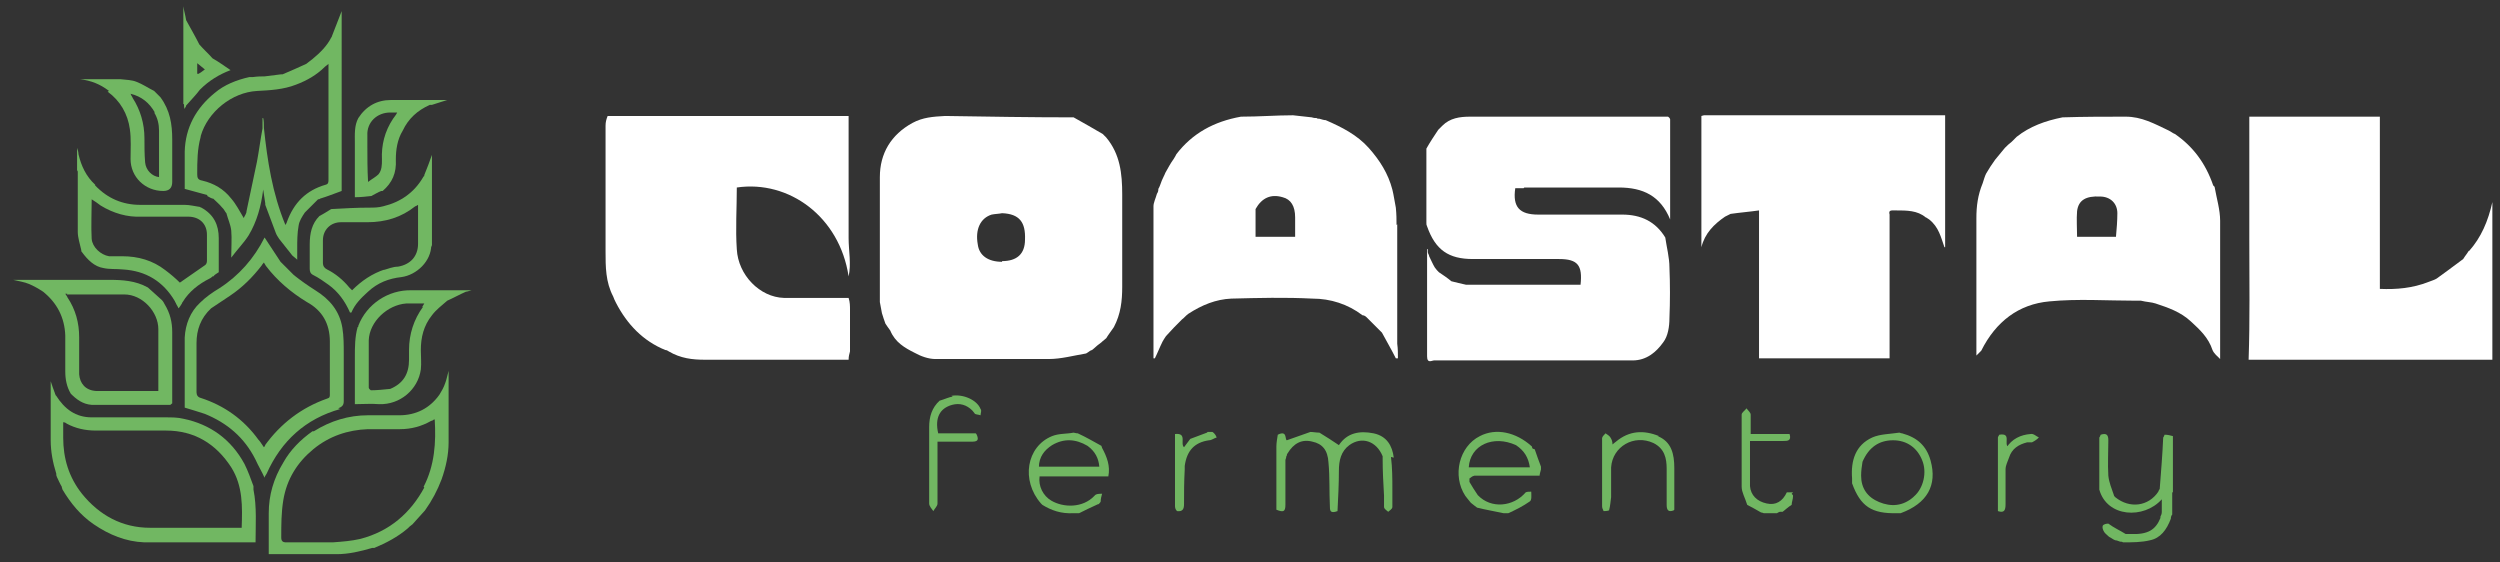 <svg xmlns="http://www.w3.org/2000/svg" id="Layer_1" viewBox="0 0 360 81"><rect x="0" y="0" width="360" height="81" fill="#333333" stroke="none"/><defs><style>      .st0 {        fill: #71b762;      }      .st1 {        fill: #fff;      }    </style></defs><g><path class="st1" d="M158.8,19.3c-1.5-.9-2.8-1.6-4.2-2.4-6.1,0-12.2-.1-18.5-.2-1.8.1-3.2.2-4.7,1-3.1,1.7-4.7,4.4-4.7,7.8,0,6,0,12,0,18,.1.5.2,1,.3,1.6.2.6.3,1,.5,1.5.2.3.4.6.7,1,.7,1.7,2.1,2.5,3.5,3.2.9.5,2,.9,3,.9,5.4,0,10.9,0,16.3,0,1.8,0,3.6-.5,5.4-.8.2-.1.3-.2.6-.4.3-.1.4-.2.5-.3.3-.3.7-.6,1.1-.9.3-.3.5-.4.7-.6.3-.5.7-1,1.1-1.6,1-1.9,1.2-3.8,1.2-5.8,0-4.4,0-8.9,0-13.3,0-3-.3-5.8-2.3-8.2-.1-.1-.3-.3-.5-.5ZM144.3,37.7c-2,0-3.3-.9-3.5-2.5-.4-2.2.4-3.8,2-4.3.5-.1,1-.1,1.5-.2,2.5.1,3.4,1.3,3.3,3.8,0,2.1-1.2,3.1-3.3,3.1Z"></path><path class="st1" d="M219.5,27c4.5,0,9.1,0,13.6,0,3.5,0,6,1.2,7.4,4.6,0-4.4,0-8.9,0-13.5,0-.4,0-.7,0-.9,0,0,0-.2-.3-.4-9.6,0-19,0-28.5,0-1.5,0-2.9.2-4,1.3-.2.2-.3.3-.6.6-.6.9-1.2,1.8-1.7,2.7,0,3,0,6,0,9.1,0,.5,0,1,0,1.6,0,.2,0,.3.1.5,1.2,3.4,3.1,4.7,6.6,4.7,4.1,0,8.3,0,12.4,0,2.7,0,3.4.9,3.1,3.7-5.4,0-10.9,0-16.5,0-.8-.2-1.4-.3-2.1-.5-.6-.5-1.2-.9-1.8-1.3-.2-.2-.4-.4-.6-.7-.3-.5-.5-1-.8-1.6,0-.2-.2-.4-.2-.6,0-.2,0-.2,0-.4,0,0,0-.1-.1,0,0,.2,0,.3,0,.4,0,4.9,0,9.9,0,15,0,1.1.7.6,1,.6,9.5,0,19.1,0,28.6,0,2,0,3.4-1.2,4.4-2.6.7-.9.9-2.3.9-3.5.1-2.4.1-4.9,0-7.3,0-1.4-.4-2.9-.6-4.3-1.4-2.3-3.5-3.3-6.2-3.3-4,0-8.1,0-12.1,0-2.7,0-3.7-1.1-3.3-3.8h1.2Z"></path><path class="st1" d="M122.1,42.9c-3.1,0-6.2,0-9.2,0-3.5-.1-6.6-3.3-6.8-7-.2-2.9,0-5.9,0-8.9,7.5-1.1,14.8,4.2,16.1,12.8.4-1.8,0-3.7,0-5.5,0-2,0-3.9,0-5.9v-11.7c-11.6,0-23,0-34.7,0-.2.5-.3.9-.3,1.4,0,6,0,12,0,18.1,0,2.2,0,4.4,1.1,6.5.1.3.2.5.4.9,1.6,3.1,3.9,5.5,7.1,6.8.1,0,.2,0,.5.2,1.7,1,3.4,1.2,5.2,1.2,6.5,0,12.9,0,19.4,0,.4,0,.8,0,1.3,0,0-.5.1-.8.2-1.2,0,0,0,0,0,0,0-2,0-4,0-6,0-.5,0-1.1-.2-1.7Z"></path><path class="st1" d="M245,16.8c0,4.9,0,9.9,0,15.1,0,1.4,0,2.5,0,3.7.5-2,1.8-3.3,3.4-4.4.2-.1.4-.2.8-.4,1.4-.2,2.7-.3,4.1-.5v21.3h18.8c0-.4,0-.8,0-1.2,0-6.5,0-13,0-19.5-.2-.7.3-.6.9-.6,1.6,0,3.1,0,4.3,1,.1,0,.3.2.5.3,1.4,1.1,1.7,2.6,2.2,4,0,0,.1,0,.1,0,0-6.4,0-12.7,0-19-11.6,0-23.2,0-34.7,0,0,0-.1,0-.4.1Z"></path><path class="st1" d="M355.5,36.1c-.2.4-.5.7-.8,1.2-1.3,1-2.6,1.9-3.8,2.8-.3.2-.7.3-1.2.5-2.3.9-4.6,1.1-7,1v-24.8h-18.8c0,5.9,0,11.8,0,17.7,0,5.7.1,11.5-.1,17.3h35.1v-22.7c-.6,2.7-1.6,5.1-3.4,7.1Z"></path><path class="st1" d="M201.1,32.4c0-.8,0-1.5-.1-2.5-.2-1-.3-1.8-.5-2.6-.6-2.3-1.8-4.2-3.4-6-1.7-1.9-3.9-3-6.2-4-.3,0-.5-.1-.9-.2-.2,0-.3,0-.4-.1-.2,0-.4,0-.7-.1-1-.1-1.9-.2-2.7-.3-2.4,0-4.9.2-7.5.2-3.9.7-7,2.4-9.3,5.4-.1.2-.2.4-.4.7-.5.7-.8,1.3-1.2,2-.1.3-.3.6-.5,1.1-.2.5-.3.9-.5,1.2,0,.2,0,.4-.2.7-.2.7-.5,1.3-.5,1.8,0,5.9,0,11.9,0,17.8,0,.3,0,.7,0,1,0,1,0,2.1,0,3.1,0,0,.1,0,.2,0,.4-.8.7-1.6,1.1-2.4.1-.2.3-.5.5-.8.8-.9,1.5-1.6,2.3-2.4.3-.2.5-.5.9-.8,2-1.3,4-2.1,6.2-2.2,3.9-.1,7.8-.2,11.7,0,2.6,0,5.1.8,7.2,2.4.2,0,.4.1.6.3.5.5,1,1,1.4,1.4.2.2.5.5.8.8.7,1.3,1.4,2.5,2,3.7,0,0,.2,0,.3,0,0-.7,0-1.4-.1-2.1,0-5.7,0-11.4,0-17.2ZM180.8,34.1v-4c.9-1.6,2.2-2.2,3.9-1.7,1.2.3,1.8,1.3,1.8,2.9,0,.9,0,1.8,0,2.8h-5.8Z"></path><path class="st1" d="M318.7,26.7c-1.1-3.2-2.9-5.6-5.5-7.4-.3-.1-.5-.3-.9-.5-2.1-1-3.9-2-6.2-2-3,0-5.9,0-9.1.1-2.5.5-4.7,1.3-6.6,2.8-.2.2-.4.4-.7.7-.4.3-.7.6-1,.9-.4.5-.9,1.1-1.4,1.7-.5.7-.9,1.3-1.3,2-.2.4-.3.8-.5,1.4-.7,1.7-.9,3.3-.9,5,0,4,0,8,0,12,0,2.6,0,5.2,0,7.8.2-.2.4-.4.7-.7,2.1-4.2,5.4-6.7,9.8-7.1,4.1-.4,8.3-.1,12.5-.1.2,0,.4,0,.7,0,.8.2,1.5.2,2.1.4,1.8.6,3.6,1.2,5.1,2.6,1.3,1.2,2.5,2.3,3.1,4.1.2.5.7.9,1.1,1.3,0-6.6,0-13.3,0-19.9,0-1.6-.5-3.2-.8-4.9ZM304.7,34.1c-2,0-3.8,0-5.6,0,0-1.3-.1-2.5,0-3.7.2-1.6,1.3-2.2,3.3-2.1,1.5,0,2.5,1,2.5,2.4,0,1.1-.1,2.3-.2,3.4Z"></path></g><g><path class="st0" d="M200.7,65.9c-.2-1.7-1-3.1-2.9-3.5-2-.4-3.8-.1-5,1.7,0,0-.1,0,0,0-.9-.6-1.8-1.2-2.8-1.8-.5,0-.9-.1-1.3-.1-1.1.4-2.3.8-3.4,1.2-.3-.1.1-1.5-1.3-.8-.1.6-.2,1.2-.2,1.7,0,2.8,0,5.6,0,8.6,0,.3,0,.4,0,.5,1,.4,1.3.3,1.3-.7,0-1.4,0-2.7,0-4.3,0-.6,0-1,0-1.4,0-.2,0-.4,0-.7,0-.2.1-.3.1-.4,0,0,0-.2.1-.3,0-.2.1-.3.1-.3.9-1.5,2.1-2.1,3.6-1.7,1.4.3,2.2,1.2,2.3,3,.2,2.1.1,4.2.2,6.2,0,.7,0,1.2,1.1.8.1-2,.2-3.9.2-5.8,0-1.5.3-2.8,1.5-3.7,1.8-1.3,3.9-.6,4.8,1.6,0,.2,0,.3,0,.4,0,1.8.1,3.5.2,5.3,0,.5,0,1.1,0,1.6,0,.3.4.5.6.7.2-.2.6-.4.6-.7,0-.8,0-1.6,0-2.4,0-1.6,0-3.2-.2-4.8Z"></path><path class="st0" d="M312.9,70.9c0-2.8,0-5.5,0-8.1-.4-.1-.7-.2-1.2-.2-.1.2-.1.3-.2.4-.1,2.4-.3,4.8-.5,7.4-.1.2-.2.3-.2.4-1.4,2.1-4.1,2.5-6.2.8-.1-.1-.2-.2-.2-.3-.3-.9-.7-1.8-.8-2.8-.1-1.7,0-3.4,0-5.1,0-.7-.2-1.1-1.1-.8-.1.2-.1.3-.2.4,0,1.2,0,2.5,0,3.9,0,.8,0,1.4,0,2,0,.2,0,.3,0,.7,0,.4,0,.7,0,.9,1.1,4,6.4,4.3,9,1.4,0,.6,0,1.1,0,1.8,0,.3-.1.5-.2.7,0,0,0,.1,0,.2,0,0,0,0,0,0-.7,1.7-1.8,2.4-4.3,2.3-.4,0-.5,0-.7,0-.8-.5-1.7-.9-2.5-1.5,0,0,0,0,0,0-.3,0-.7.1-.8.3-.1.2,0,.6.2.9.1.2.4.4.7.7.4.2.6.4.9.5.2,0,.4.1.7.2.2,0,.3,0,.4.1,1.3,0,2.7,0,3.9-.3,1.5-.3,2.4-1.5,3-3.1,0-.3.1-.5.2-.6,0-.2,0-.4,0-.8,0-.3,0-.4,0-.6,0-.5,0-1.1,0-1.8Z"></path><path class="st0" d="M220.7,64.6c-.1-.2-.1-.2-.1-.3-2.3-2.1-5.2-2.7-7.5-1.5-3,1.5-4,5.7-2.1,8.6.2.3.5.6.8,1,.4.3.6.5.9.7,1.2.3,2.4.5,3.8.8.4,0,.5,0,.7,0,1.1-.5,2.1-1,3.1-1.7.3-.2.2-.9.2-1.4-.3,0-.6,0-.8.1-1.8,2.1-5,2.4-6.9.4,0,0,0,0,0,0-.4-.6-.8-1.2-1.2-1.9,0-.3,0-.4,0-.5.2-.1.3-.3.7-.4.3,0,.4,0,.5,0,2.1,0,4.1,0,6.4,0,.6,0,1,0,1.4,0,.2,0,.5,0,.9,0,.1,0,.2,0,.2,0,0-.2.1-.5.2-.9,0-.2,0-.3,0-.4-.3-.8-.6-1.6-.9-2.5ZM211.5,67.3c.2-3.2,3.5-4.7,6.8-3.2,1.2.8,1.8,1.8,2,3.2h-8.8Z"></path><path class="st0" d="M158.6,64.2c-1.1-.6-2.1-1.2-3.4-1.8-.3,0-.5-.1-.6-.1-1,.2-2.1.1-3.1.5-3.7,1.5-4.5,6.4-1.6,9.7.1.1.2.2.2.2,1.3.8,2.7,1.3,4.5,1.2.4,0,.6,0,.8,0,.8-.4,1.6-.8,2.5-1.2.2-.1.2-.1.3-.1.1-.1.3-.3.3-.4,0-.4.1-.7.2-1.1-.4,0-.9,0-1.1.3-1.7,1.8-4.5,1.7-6.2.7-1.2-.7-1.9-2.1-1.7-3.5,3.1,0,6.2,0,9.5,0,.3,0,.3,0,.4,0,.3-1.5-.2-2.8-.9-4.1,0,0,0,0,0,0ZM149.6,67.3c0-1.5.8-2.5,1.9-3.2,1.7-1,3.4-.9,5.1.1,1.1.8,1.6,1.8,1.7,3h-8.7Z"></path><path class="st0" d="M273.9,62.4c-.2,0-.3-.1-.4-.1-1.3.2-2.8.2-3.9.7-2.4,1.1-3.1,3.3-2.9,5.9,0,.4,0,.5,0,.7,1.2,3.3,2.8,4.4,6.5,4.3.3,0,.4,0,.5,0,3.8-1.4,5.3-4,4.3-7.6-.6-2.1-1.9-3.3-4.1-3.9ZM275.5,71.6c-1.5,1.3-3.2,1.4-4.9.7-1.7-.7-2.6-2-2.6-3.8,0-.7.1-1.4.2-2,.9-2.1,2.4-3.1,4.4-3.1,2,0,3.5,1.1,4.2,2.9.7,1.7.2,4-1.2,5.2Z"></path><path class="st0" d="M238.9,62.8c-2.2-.9-4.3-.8-6.2.8-.1.1-.3.2-.5.4,0-.4-.1-.7-.3-1-.1-.2-.4-.4-.7-.6-.2.2-.5.5-.5.7,0,1.3,0,2.6,0,4.1,0,1.5,0,2.8,0,4.1,0,.5,0,.9,0,1.6,0,.4.2.5.2.7.2,0,.5,0,.8-.1.2-.7.2-1.3.3-1.9,0-1.4,0-2.9,0-4.3.2-3,3.3-4.8,6.1-3.5,1.6.8,1.9,2.2,1.9,3.7,0,1.7,0,3.5,0,5.2,0,.7.2,1.1,1,.8,0,0,.1-.1.1-.1,0-2,0-4,0-6,0-2-.4-3.8-2.4-4.6Z"></path><path class="st0" d="M258.2,70.9c-.1,0-.2,0-.5,0-.2,0-.3,0-.4,0-.6,1.3-1.6,1.9-2.9,1.6-1.4-.3-2.3-1.2-2.4-2.5,0-2.1,0-4.2,0-6.5,1.6,0,3.2,0,4.8,0,.6,0,1.2,0,.9-1,0,0,0,0,0,0h-5.6c0-1,0-1.9,0-2.8,0-.3-.4-.6-.6-.9-.2.3-.7.6-.7.9,0,3.5,0,6.9,0,10.4,0,.8.5,1.6.8,2.6,0,0,0,0,0,0,.6.3,1.3.7,2,1.1.2,0,.3.1.4.1.4,0,.8,0,1.3,0,.3,0,.4,0,.6,0,0,0,.1-.1.4-.2.2,0,.3,0,.4,0,.4-.3.8-.7,1.3-1,0,0,0,0,0,0,0-.4.2-.8.2-1.3,0-.2-.2-.2-.2-.3Z"></path><path class="st0" d="M137.2,57.1c-.6.1-1.2.4-1.9.6,0,0,0,0,0,0-1.1,1-1.5,2.3-1.5,3.8,0,3.7,0,7.4,0,11,0,.4.4.8.6,1.1.2-.4.6-.7.6-1.1,0-2.5,0-4.9,0-7.4,0-.4,0-.9,0-1.5,1.7,0,3.3,0,4.9,0,.7,0,1.2-.1.7-1.1,0,0-.1-.1-.1-.1-.7,0-1.4,0-2.3,0-.3,0-.4,0-.5,0h-2.6c-.5-2.2.2-3.6,2-4.1,1.1-.3,2.1,0,2.9.8.2.2.3.4.4.5.2.1.5.1.8.2,0-.3.2-.7,0-.9-.5-1.3-2.5-2.2-4.2-1.9Z"></path><path class="st0" d="M173.8,62.3c-.8.3-1.6.6-2.4.9,0,0,0,0,0,0-.3.4-.6.8-.9,1.2-.6-.5.5-2.1-1.3-1.9-.1,0,0,0,0,0,0,3.4,0,6.8,0,10.4,0,.4.2.6.3.7.8.1,1-.3,1-1,0-1.6,0-3.2.1-5,0-.3,0-.4,0-.5.3-2.2,1.4-3.4,3.5-3.7.4,0,.7-.3,1.1-.4-.1-.3-.3-.6-.6-.8-.3,0-.5,0-.7,0Z"></path><path class="st0" d="M289.2,64.4c-.7-.5.5-2.1-1.3-1.8-.1.2-.2.3-.2.4,0,2.4,0,4.9,0,7.5,0,1.2,0,2.2,0,3.1.9.3,1.1-.1,1.1-1,0-1.7,0-3.3,0-5,0-.6.3-1.1.5-1.7,0,0,0,0,0,0,.4-1.3,1.4-1.9,2.6-2.2.2,0,.5,0,.7,0,.4-.2.7-.4,1-.7-.4-.2-.8-.6-1.2-.5-1.4.1-2.7.7-3.5,2Z"></path></g><g><path class="st0" d="M29.8,28.2s0,0,0,0c.2.1.5.3.8.4,0,0,0,0,0,0,0,0,0,0,.1,0,0,0,0,0,0,0,.4.4.9.8,1.3,1.3,0,0,0,0,0,0,0,0,0,0,.1.1,0,0,0,0,0,0,.2.2.3.5.5.7,0,0,0,0,0,0,.2.8.6,1.6.7,2.5.1,1.2,0,2.4,0,3.7,0,.1,0,.2,0,.2.8-1.1,1.8-2.1,2.5-3.2,1.2-2,1.8-4.2,2.1-6.6.1.7.2,1.3.3,2,0,.1,0,.2,0,.2.5,1.3,1,2.7,1.5,4,.1.3.3.6.5.9,0,0,0,0,0,0,.6.8,1.3,1.6,1.9,2.4,0,0,0,0,0,0,.2.2.4.3.7.6,0-.6,0-1.1,0-1.6,0-1.1,0-2.2.2-3.3.1-.7.5-1.3.9-1.9,0,0,0,0,0,0,.6-.6,1.2-1.2,1.9-1.9.1,0,.2,0,.3-.1,1-.3,2-.7,3.1-1.1V1.6c-.4,1-.9,2.3-1.4,3.6,0,.1-.1.2-.1.2-.6,1.2-1.6,2.2-2.7,3.1,0,0,0,0,0,0-.3.2-.6.5-.9.7,0,0,0,0,0,0-1.1.5-2.2,1-3.4,1.5-.1,0-.2,0-.2,0-.8.1-1.6.2-2.4.3-.5,0-1,0-1.7.1-.2,0-.3,0-.5,0-1.8.4-3.6,1.1-5,2.3-2.7,2.2-4.2,5-4.3,8.4,0,1.8,0,3.6,0,5.4,1.1.3,2.2.6,3.3.9ZM28.9,19.6c1-3.5,4.5-6.3,8.1-6.5,1.9-.1,3.8-.2,5.6-.9,1.6-.6,3-1.4,4.2-2.6.1-.1.3-.2.5-.4,0,.3,0,.5,0,.6,0,5.4,0,10.8,0,16.1,0,.3,0,.6-.4.7-2.8.8-4.6,2.6-5.6,5.4,0,0,0,.1-.2.4-1.9-4.6-2.6-9.3-3.1-14,0,0,0,0,0,0,0-.5,0-1-.1-1.4,0,0,0,0-.1,0,0,.5,0,1,0,1.5-.3,1.6-.5,3.2-.8,4.8-.5,2.4-1,4.8-1.5,7.1,0,.4-.3.7-.4,1-.6-1-1.1-2-1.8-2.8-1.1-1.4-2.5-2.2-4.2-2.6-.6-.1-.7-.4-.7-.9,0-1.8,0-3.6.5-5.4Z"></path><path class="st0" d="M48.7,58.8c.5-.2.8-.4.8-1,0-1.9,0-3.9,0-6,0-.4,0-.7,0-.9,0-1.2,0-2.5-.2-3.7-.4-2.4-1.8-4.1-3.9-5.4-1.1-.7-2.1-1.4-3.1-2.2,0,0,0,0-.1-.1-.6-.6-1.2-1.2-1.8-1.8,0,0,0,0,0,0-.8-1.2-1.5-2.3-2.3-3.5,0,0,0,0,0,0-1.5,3-3.7,5.5-6.5,7.3-1,.6-2,1.3-2.8,2.1-1.4,1.3-2.1,3.1-2.2,5,0,3.3,0,6.6,0,9.9,0,0,0,.2,0,.2,1,.3,2,.6,2.9.9,3.2,1.3,5.7,3.4,7.3,6.6,0,0,0,0,0,0,.4.9.9,1.7,1.3,2.6,0-.2.2-.4.3-.6,2.1-4.7,5.6-7.9,10.6-9.3ZM38.2,64.1c0,0,0,.1-.2.3-.3-.4-.5-.8-.8-1.1-2.1-2.9-4.9-4.9-8.3-6-.4-.1-.6-.4-.6-.8,0-2.4,0-4.8,0-7.1,0-1.9.6-3.6,2.1-5,.9-.6,1.8-1.2,2.7-1.8,1.8-1.2,3.3-2.7,4.6-4.4,0,0,.1-.2.3-.4.1.2.2.3.3.5,1.6,2.1,3.6,3.8,5.9,5.2,2.2,1.2,3.3,3.1,3.3,5.7,0,2.5,0,5,0,7.6,0,.3,0,.5-.4.6-3.7,1.3-6.7,3.6-9,6.8Z"></path><path class="st0" d="M36.5,70.2c0-.1,0-.2,0-.2-.4-1.1-.8-2.2-1.3-3.2-1.9-3.5-4.9-5.7-8.8-6.5-.8-.2-1.7-.2-2.6-.2-3.5,0-7,0-10.6,0-2.3,0-3.9-1.2-5.1-3.1,0,0,0,0,0,0,0,0,0,0-.1-.1,0-.1-.1-.2-.1-.3-.2-.5-.4-1.1-.6-1.7,0-.1,0-.1,0-.2,0,0,0,0,0,.1,0,.4,0,.8,0,1.3,0,.2,0,.3,0,.4,0,2.3,0,4.6,0,6.9,0,1.6.3,3.2.8,4.8,0,.2,0,.3.1.5.2.4.4.9.7,1.4,0,.2.1.3.1.4,1.2,2,2.6,3.7,4.5,5,2.2,1.5,4.6,2.5,7.3,2.6,5.2,0,10.4,0,15.6,0,.1,0,.2,0,.4,0,0-2.5.2-5.1-.3-7.6ZM34.8,76h-.7c-4.2,0-8.4,0-12.5,0-4,0-7.3-1.8-9.8-4.9-1.9-2.4-2.7-5.1-2.7-8.1,0-.7,0-1.4,0-2.2.2,0,.4.1.5.2,1.3.7,2.7,1,4.2,1,3.4,0,6.7,0,10.1,0,4.1,0,7.2,1.9,9.4,5.3,1.7,2.7,1.6,5.7,1.5,8.7Z"></path><path class="st0" d="M64.6,55.2c0-.2,0-.3,0-.5v-1.3c-.2.7-.3,1.3-.5,1.8-.2.6-.5,1.1-.8,1.6-1.4,2-3.4,3-5.8,3-1.5,0-3,0-4.5,0-2.8,0-5.4.8-7.8,2.3,0,0-.1,0-.2,0-1.7,1.2-3.2,2.7-4.2,4.5-1.4,2.3-2.1,4.7-2.1,7.3,0,1.9,0,3.9,0,5.9,0,0,0,0,0,0,3.3,0,6.5,0,9.8,0,1.7,0,3.4-.4,5.1-.9.1,0,.2,0,.3,0,1.7-.7,3.4-1.6,4.8-2.8.2-.2.4-.4.7-.6,0,0,0,0,0,0,.6-.7,1.2-1.3,1.8-2,0,0,0,0,0,0,1-1.4,1.8-2.9,2.4-4.5.6-1.7,1-3.5,1-5.3,0-1.7,0-3.5,0-5.4,0-1,0-1.9,0-2.8,0-.1,0-.3,0-.5ZM61.1,70.2c-2,3.7-5,6.3-9.2,7.4-1.3.3-2.6.4-4,.5-2.2,0-4.5,0-6.7,0-.5,0-.7-.2-.7-.7,0-1.8,0-3.6.3-5.4.5-3,2-5.4,4.3-7.3,2.3-1.9,5-2.8,7.9-2.9,1.5,0,3,0,4.6,0,1.6,0,3.1-.4,4.5-1.2.1,0,.3-.1.4-.2,0,0,0,0,.1,0,0,0,0,0,0,0,.2,3.3,0,6.6-1.6,9.7Z"></path><path class="st0" d="M9.4,53.5c0,1.1.2,2.2.8,3.2,0,0,0,0,0,0,.8.8,1.7,1.5,3,1.6.3,0,.5,0,.8,0,3.5,0,7,0,10.5,0,.1,0,.2-.2.3-.2,0-3.4,0-6.8,0-10.3,0-1.4-.3-2.7-1.1-4-.1-.2-.2-.4-.4-.6-.7-.6-1.3-1.2-2-1.8-1.8-1-3.7-1.1-5.6-1.1-3.1,0-6.3,0-9.5,0-.3,0-.5,0-.7,0-.3,0-.6,0-1.1,0-.3,0-.5,0-.7,0h-1.8c.8.2,1.6.3,2.3.6.7.3,1.4.7,2,1.1,2,1.6,3.1,3.7,3.2,6.3,0,1.7,0,3.3,0,5ZM9.6,42.4c2.8,0,5.5,0,8.3,0,2.6,0,4.9,2.5,4.9,5,0,2.8,0,5.6,0,8.4,0,.2,0,.3,0,.5h-9c-1.5-.1-2.3-1.1-2.4-2.4,0-1.8,0-3.5,0-5.3,0-2.1-.5-4-1.7-5.8,0-.1-.2-.3-.3-.5.1,0,.2,0,.3,0Z"></path><path class="st0" d="M11.2,24.5c0,3,0,5.9,0,8.9,0,.8.3,1.7.5,2.6,0,.2,0,.2.1.3.8,1.1,1.8,2.1,3.1,2.3.9.2,1.8.1,2.8.2,3.3.2,5.8,1.7,7.5,4.6,0,0,0,.1.1.2.1.3.3.5.4.8.2-.2.3-.4.5-.7,0-.1.1-.2.1-.2.9-1.5,2.3-2.6,3.9-3.4,0,0,0,0,0,0,0,0,.2-.1.3-.2,0,0,0,0,0,0,0,0,0,0,.1-.1.1,0,.2,0,.2-.1.2-.2.4-.3.7-.5,0,0,0-.1,0-.2,0-1.6,0-3.2,0-4.7,0-1.9-.7-3.4-2.5-4.4-.1,0-.2-.1-.2-.1-.7-.1-1.5-.3-2.2-.3-2.1,0-4.3,0-6.4,0-2.5,0-4.7-.9-6.5-2.8,0,0,0-.1,0-.1-1.3-1.2-2-2.7-2.4-4.4,0-.3-.1-.6-.2-.9,0,.5,0,1,0,1.6,0,.4,0,.7,0,1,0,.2,0,.3,0,.6,0,.1,0,.2,0,.2ZM13.2,28.7c.5.3.9.6,1.3.9,1.8,1.1,3.8,1.7,5.9,1.6.5,0,.9,0,1.4,0,1.9,0,3.6,0,5.3,0,1.6,0,2.7,1,2.7,2.6,0,1.3,0,2.6,0,3.8,0,.2-.1.5-.3.6-1.2.8-2.4,1.7-3.6,2.5-.6-.6-1.3-1.2-2.1-1.8-1.8-1.4-3.9-2-6.2-2-.6,0-1.3,0-1.9,0-1.2-.2-2.4-1.3-2.5-2.5-.1-1.8,0-3.6,0-5.6Z"></path><path class="st0" d="M62.2,35.6c0-4.5,0-9,0-13.3-.3.9-.7,1.9-1.1,2.9,0,.1,0,.2-.1.2-1.3,2.3-3.3,3.7-5.8,4.3-.7.2-1.4.2-2.1.2-1.7,0-3.5.1-5.3.2,0,0-.1,0-.1,0-.5.3-1.1.7-1.7,1,0,0,0,0,0,0-1.1,1.1-1.4,2.5-1.4,4.1,0,1.2,0,2.4,0,3.5,0,.4.1.7.5.9.8.4,1.5.9,2.2,1.4,1.4,1,2.4,2.4,3.1,4,0,0,0,0,0,0,0,0,0,0,.1,0,0,0,0,0,.1,0,.5-1.2,1.4-2.1,2.4-3,0,0,0,0,0,0,1.4-1.3,3-1.9,4.8-2.1,2.2-.3,4.3-2.3,4.3-4.6ZM55.4,38.8c-1.8.6-3.3,1.6-4.7,3-.2-.2-.3-.3-.4-.4-.9-1.1-2-2-3.2-2.6-.4-.2-.6-.5-.6-.9,0-1.1,0-2.2,0-3.3,0-1.5,1.1-2.6,2.6-2.6,1.3,0,2.6,0,3.8,0,2.6,0,4.9-.7,6.9-2.3.1,0,.2-.1.4-.2,0,.2,0,.4,0,.5,0,1.7,0,3.4,0,5.1,0,1.8-1.1,3-2.9,3.3-.7,0-1.4.3-2.1.5Z"></path><path class="st0" d="M66.7,41.8c-.2,0-.3,0-.3,0-.3,0-.5,0-.8,0-2.1,0-4.2,0-6.3,0-3.4-.1-6.5,2-7.7,5.1,0,.1,0,.2-.1.2-.4,1.4-.4,2.9-.4,4.3,0,1.7,0,3.3,0,5.1,0,.1,0,.2,0,.3,0,.4,0,.8,0,1.3,0,0,0,.1,0,.1,1.2,0,2.3-.1,3.5,0,3,.1,5.6-2.1,6-5,.1-.9,0-1.8,0-2.8,0-1.8.4-3.5,1.6-5,.6-.8,1.4-1.4,2.2-2.1,0,0,0,0,0,0,.9-.4,1.8-.9,2.7-1.3.2,0,.4-.1.8-.2-.5,0-.9,0-1.4,0ZM60.9,44.2c-1.3,1.8-2,3.9-2,6.2,0,.5,0,.9,0,1.4,0,2-.8,3.4-2.7,4.2-1,.1-1.9.2-2.8.2,0,0-.3-.2-.3-.4,0-2.3,0-4.5,0-6.8.1-2.7,2.7-5.1,5.4-5.3.8,0,1.7,0,2.6,0-.1.2-.2.3-.3.5Z"></path><path class="st0" d="M15.5,13.2c1.8,1.3,2.9,3.2,3.2,5.4.2,1.4.1,2.9.1,4.3,0,2.6,2.1,4.6,4.7,4.6q1.3,0,1.3-1.3c0-2,0-4.1,0-6.1,0-2.2-.3-4.2-1.7-6.1,0,0,0,0,0,0-.3-.3-.6-.6-.9-.9,0,0,0,0,0,0-.8-.4-1.7-1-2.5-1.3-.7-.3-1.5-.3-2.4-.4-.5,0-1,0-1.4,0-.2,0-.4,0-.7,0-.3,0-.5,0-.7,0-.2,0-.4,0-.7,0-.4,0-.7,0-.9,0,0,0,0,0-.1,0-.3,0-.6,0-.8,0-.2,0-.3,0-.5,0,1.6.2,2.9.7,4.2,1.7,0,0,0,0,0,0ZM22.2,16.2c.5.8.7,1.7.7,2.6,0,1.1,0,2.2,0,3.3v3.4c-1-.1-1.9-1-2-2.1-.1-1.2-.1-2.3-.1-3.5,0-2.1-.6-4.1-1.7-5.8,0-.1-.2-.3-.3-.6,1.6.4,2.7,1.3,3.5,2.7Z"></path><path class="st0" d="M53.5,28.1c.1,0,.2,0,.2,0,.4-.2.7-.4,1.2-.6,0,0,.1,0,.2,0,1.4-1.2,2-2.6,1.9-4.5,0-1.4.2-2.9,1-4.2,0,0,0,0,0,0,.8-1.7,2.1-2.9,3.9-3.7.1,0,.2,0,.3,0,.7-.2,1.5-.5,2.2-.7-.5,0-1.1,0-1.8,0-.4,0-.7,0-1,0-1.8,0-3.5,0-5.3,0-2,0-3.6.9-4.7,2.6,0,0,0,0,0,0-.6,1.1-.5,2.4-.5,3.6,0,2.3,0,4.7,0,7,0,.2,0,.4,0,.8.9,0,1.7-.1,2.6-.2ZM56.2,16.2c.3,0,.6,0,1,0-.2.4-.4.6-.6.9-1.2,1.8-1.7,3.8-1.6,5.9,0,.7,0,1.5-.5,2.1-.4.4-1,.7-1.5,1.1-.1-1.8-.1-3.6-.1-5.3,0-.5,0-.9,0-1.4-.1-1.9,1.4-3.3,3.3-3.3Z"></path><path class="st0" d="M26.5,15c0,.3,0,.5.1.7,0-.2.2-.3.2-.5,0,0,0,0,0,0,.7-.8,1.4-1.5,2-2.3,1.3-1.3,2.8-2.2,4.4-2.8-.9-.6-1.7-1.2-2.6-1.7-.6-.7-1.3-1.3-1.9-2-.6-1.2-1.3-2.4-1.9-3.5,0,0,0,0,0,0-.1-.7-.3-1.3-.4-2,0,.8,0,1.5,0,2.3,0,0,0,0,0,0,0,.1,0,.2,0,.3,0,0,0,0,0,0,0,3.9,0,7.7,0,11.5ZM28.4,9.1c.4.3.7.6,1.1.9-.3.2-.5.4-.7.5-.3.2-.4.2-.4,0,0-.4,0-.8,0-1.3Z"></path></g></svg>